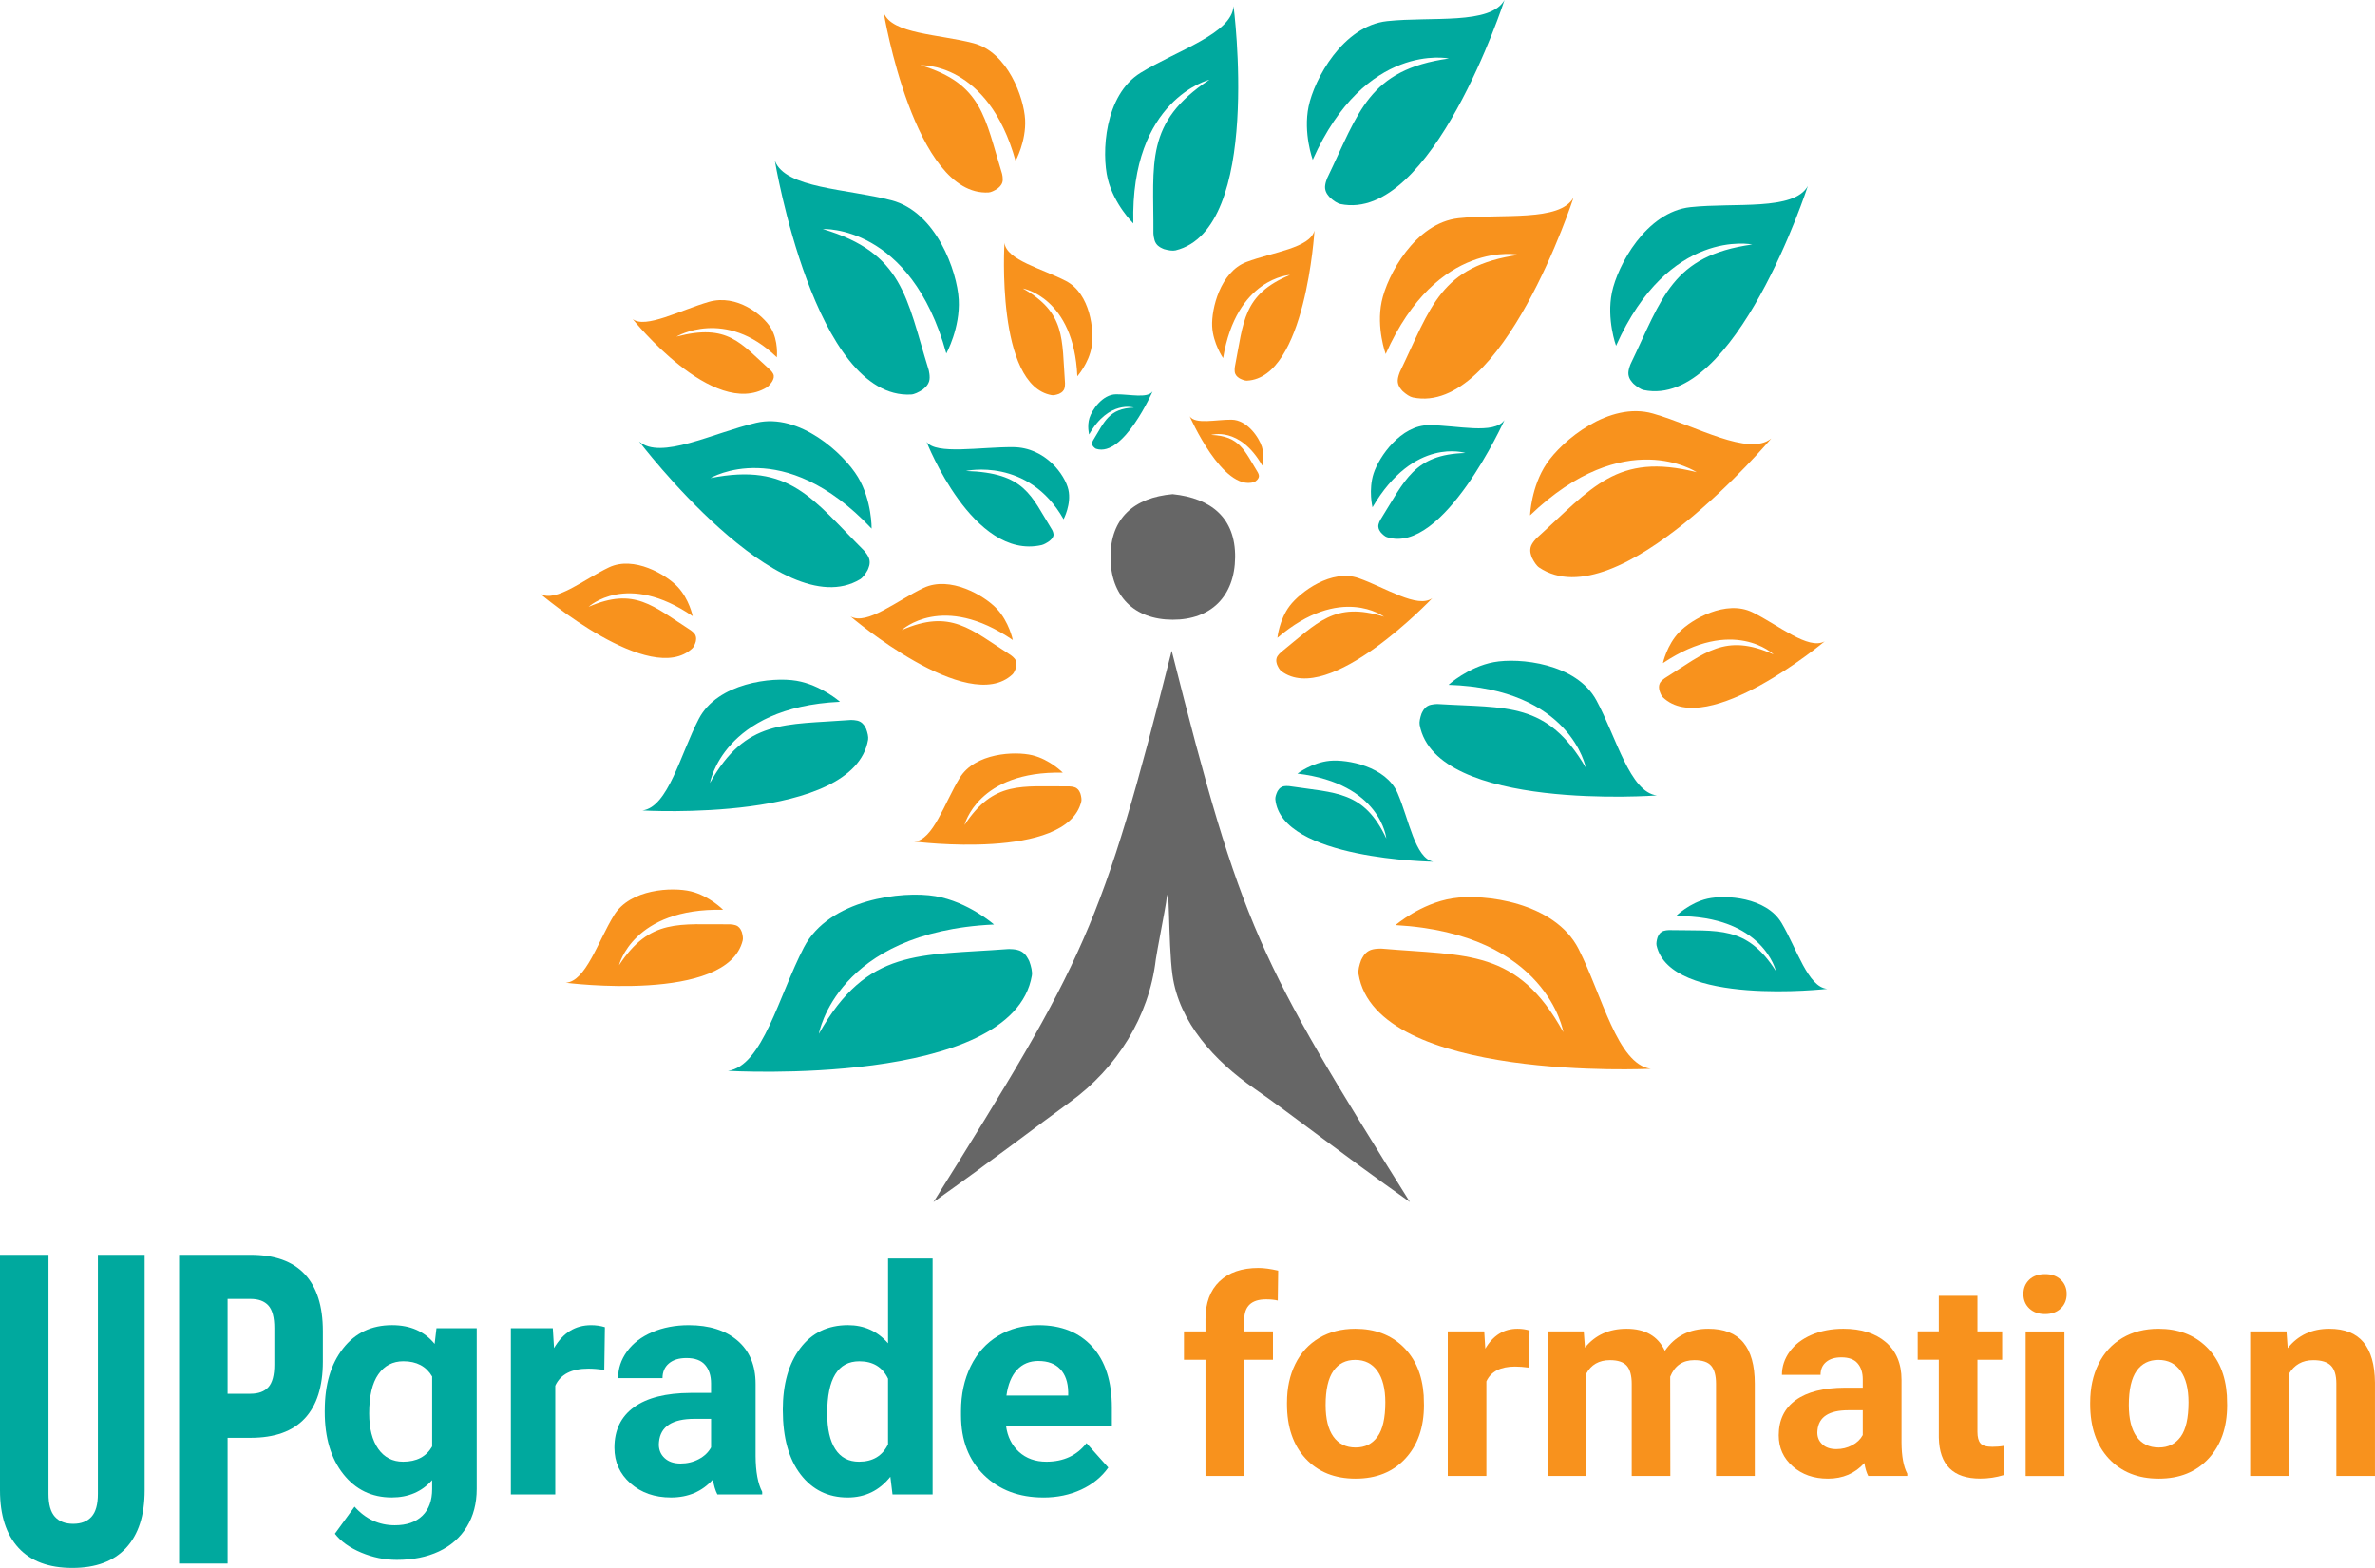 <?xml version="1.0" encoding="UTF-8"?>
<svg id="Calque_2" data-name="Calque 2" xmlns="http://www.w3.org/2000/svg" viewBox="0 0 1164.26 768.83">
  <defs>
    <style>
      .cls-1 {
        fill: #00a99e;
      }

      .cls-2 {
        fill: #f8921d;
      }

      .cls-3 {
        fill: #666;
      }
    </style>
  </defs>
  <g id="Calque_1-2" data-name="Calque 1">
    <g>
      <path class="cls-1" d="M521.39,254.61s3.95-7.41,2.36-14.49c-1.6-7.09-11.1-20.77-27.19-20.87-16.08-.1-37.69,3.83-42.34-2.57,0,0,22.74,58.18,56.37,50.6,1.1-.25,2.53-1.05,3.86-1.99,.68-.61,1.62-1.31,1.95-2.54,.33-1.22-.61-2.89-.61-2.89-10.48-16.89-13.17-28.02-42.29-28.92,0,0,30.57-6.88,47.89,23.66Z"/>
      <g>
        <path class="cls-2" d="M744.69,124.94c-38.69,5.42-43.15,25.72-58.4,57.35,0,0-1.39,3.11-1.04,5.26,.34,2.15,1.53,3.29,2.39,4.29,1.69,1.5,3.52,2.75,4.96,3.05,44.01,9.14,78.81-98.05,78.81-98.05-6.68,12.07-35.03,7.87-56.37,10.16-21.35,2.3-35.05,28.05-37.73,40.96-2.68,12.9,1.98,25.65,1.98,25.65,25.4-56.98,65.42-48.67,65.42-48.67Z"/>
        <path class="cls-1" d="M710.29,28.68c-39.49,5.53-44.03,26.25-59.6,58.53,0,0-1.42,3.17-1.07,5.37,.35,2.19,1.56,3.36,2.44,4.37,1.73,1.53,3.59,2.81,5.06,3.11C702.05,109.4,737.55,0,737.55,0c-6.82,12.32-35.75,8.03-57.53,10.37-21.79,2.34-35.77,28.63-38.5,41.8-2.74,13.17,2.02,26.18,2.02,26.18,25.93-58.15,66.76-49.67,66.76-49.67Z"/>
        <path class="cls-1" d="M592.93,39.07c-31.91,21.05-27.31,40.86-27.5,75.22,0,0,.08,3.33,1.29,5.09,1.21,1.76,2.74,2.26,3.91,2.78,2.12,.61,4.27,.95,5.66,.61,42.73-10.42,28.42-119.75,28.42-119.75-.83,13.48-27.64,21.67-45.54,32.67-17.9,11-19.18,39.52-16.12,52.05,3.05,12.53,12.53,21.83,12.53,21.83-1.5-61.02,37.35-70.49,37.35-70.49Z"/>
        <path class="cls-2" d="M632.35,134.84c-23.14,9.61-22.63,22.93-26.99,45.03,0,0-.36,2.15,.2,3.43s1.48,1.79,2.17,2.27c1.29,.66,2.63,1.14,3.57,1.09,28.8-1.43,33.09-73.59,33.09-73.59-2.2,8.57-20.47,10.54-33.35,15.41-12.88,4.87-17.22,23.07-16.81,31.52,.42,8.44,5.37,15.6,5.37,15.6,6.57-39.47,32.75-40.77,32.75-40.77Z"/>
        <path class="cls-1" d="M555.84,199.87c-12.24,.5-14.26,6.7-20,16.1,0,0-.53,.93-.49,1.61s.38,1.07,.61,1.41c.48,.52,1.01,.97,1.45,1.1,13.46,4.21,27.62-28.17,27.62-28.17-2.46,3.56-11.18,1.37-17.91,1.43-6.73,.06-11.8,7.68-13.04,11.62-1.24,3.95-.17,8.07-.17,8.07,9.69-17,21.92-13.17,21.92-13.17Z"/>
        <path class="cls-2" d="M618.82,228.3s1.21-4.71-.2-9.22c-1.41-4.51-7.21-13.22-14.91-13.28-7.7-.07-17.66,2.43-20.48-1.64,0,0,16.2,37.02,31.58,32.21,.5-.16,1.11-.67,1.66-1.26,.27-.39,.65-.83,.7-1.61,.05-.78-.56-1.84-.56-1.84-6.56-10.75-8.86-17.83-22.86-18.4,0,0,13.99-4.38,25.06,15.06Z"/>
        <path class="cls-2" d="M528.14,184.5s5.6-6.3,6.99-14.37-.64-26.08-12.46-32.28c-11.81-6.2-29.15-10.23-30.26-18.74,0,0-4.35,69.89,23.17,74.65,.9,.16,2.24-.15,3.56-.63,.72-.38,1.67-.77,2.36-1.93,.69-1.16,.6-3.28,.6-3.28-1.6-21.76,.46-34.51-20.67-46.47,0,0,25.02,4.33,26.7,43.05Z"/>
        <path class="cls-2" d="M497.85,78.92s5.27-9.66,4.68-20.34c-.59-10.68-8.48-32.99-25.33-37.41-16.85-4.42-40.1-4.46-44-14.95,0,0,14.98,90.19,51.4,88.16,1.19-.07,2.81-.85,4.35-1.85,.81-.7,1.9-1.47,2.43-3.15,.53-1.68-.2-4.34-.2-4.34-8.42-27.21-9.55-44.04-39.93-53.05,0,0,33.1-1.84,46.61,46.93Z"/>
        <path class="cls-1" d="M411.77,344.13s-9.38-8.28-21.35-10.31c-11.98-2.03-38.69,1.07-47.83,18.62-9.14,17.55-15.05,43.29-27.66,44.97,0,0,103.69,6.15,110.62-34.7,.23-1.34-.24-3.33-.95-5.28-.57-1.07-1.15-2.47-2.88-3.49-1.73-1.02-4.86-.87-4.86-.87-32.27,2.47-51.19-.53-68.84,30.86,0,0,6.31-37.13,63.74-39.8Z"/>
        <path class="cls-1" d="M487.27,453.33s-12.63-11.15-28.76-13.89c-16.13-2.74-52.11,1.44-64.42,25.08-12.31,23.64-20.28,58.31-37.26,60.58,0,0,139.67,8.28,149.01-46.74,.31-1.8-.32-4.48-1.28-7.11-.77-1.44-1.54-3.33-3.87-4.7-2.33-1.37-6.55-1.17-6.55-1.17-43.47,3.32-68.95-.71-92.73,41.57,0,0,8.5-50.02,85.87-53.61Z"/>
        <path class="cls-2" d="M496.5,313.83s-1.81-8.92-7.87-15.35c-6.06-6.44-22.92-16.36-35.93-10.18-13.01,6.17-27.73,18.52-35.79,13.96,0,0,57.48,49.07,79.43,28.41,.72-.68,1.32-2.03,1.77-3.48,.14-.87,.42-1.94-.14-3.29-.56-1.35-2.44-2.64-2.44-2.64-19.81-12.73-29.48-22.77-53.49-12.3,0,0,19.96-18.78,54.46,4.88Z"/>
        <path class="cls-2" d="M339.56,302.13s-1.69-8.35-7.37-14.38c-5.67-6.03-21.47-15.32-33.65-9.54-12.18,5.78-25.97,17.34-33.52,13.07,0,0,53.83,45.96,74.39,26.61,.67-.63,1.24-1.9,1.65-3.26,.13-.81,.39-1.81-.13-3.08-.52-1.26-2.29-2.47-2.29-2.47-18.55-11.92-27.6-21.33-50.1-11.52,0,0,18.69-17.59,51,4.57Z"/>
        <path class="cls-2" d="M521.02,378.87s-6.38-6.47-14.96-8.54c-8.58-2.07-28.1-1.16-35.6,11.11-7.5,12.26-13.07,30.63-22.3,31.21,0,0,74.85,9.64,81.92-19.62,.23-.96,0-2.42-.43-3.88-.36-.8-.71-1.85-1.91-2.67-1.2-.82-3.48-.87-3.48-.87-23.51,.17-37.08-2.94-51.44,18.93,0,0,6.43-26.6,48.19-25.66Z"/>
        <path class="cls-2" d="M354.48,446.12s-6.76-6.85-15.84-9.04c-9.08-2.19-29.75-1.23-37.69,11.76-7.94,12.99-13.84,32.43-23.61,33.05,0,0,79.25,10.21,86.74-20.78,.24-1.01,0-2.56-.45-4.1-.38-.85-.75-1.96-2.02-2.83s-3.69-.93-3.69-.93c-24.9,.19-39.26-3.11-54.47,20.04,0,0,6.81-28.17,51.03-27.17Z"/>
        <path class="cls-1" d="M463.9,173.34s6.86-12.57,6.08-26.45c-.77-13.88-11.02-42.9-32.93-48.65-21.91-5.74-52.14-5.8-57.22-19.44,0,0,19.48,117.28,66.83,114.65,1.55-.09,3.65-1.11,5.65-2.4,1.05-.91,2.47-1.91,3.16-4.1,.69-2.19-.26-5.65-.26-5.65-10.95-35.39-12.42-57.26-51.93-68.99,0,0,43.05-2.4,60.61,61.03Z"/>
        <path class="cls-1" d="M427.27,259.21s.2-13.78-6.69-25.25c-6.89-11.47-28.64-31.58-49.87-26.64-21.23,4.94-46.99,18.46-57.44,9.12,0,0,69.21,91.11,108.35,67.62,1.28-.77,2.61-2.58,3.73-4.58,.49-1.24,1.25-2.73,.86-4.91-.39-2.18-2.76-4.69-2.76-4.69-25.2-25.22-36.26-43.18-75.17-35.44,0,0,35.58-21.36,78.99,24.77Z"/>
        <path class="cls-2" d="M380.81,175.2s.87-8.03-2.91-14.34c-3.79-6.31-16.62-16.84-30.48-12.82-13.86,4.03-31.08,13.29-37.26,8.42,0,0,39.37,49.32,65.69,33.52,.86-.52,1.81-1.65,2.64-2.87,.38-.75,.95-1.66,.81-2.9-.13-1.25-1.51-2.58-1.51-2.58-14.77-13.32-20.88-23.19-46.2-16.57,0,0,23.93-14.36,49.22,10.15Z"/>
        <path class="cls-1" d="M858.99,119.89c-39.49,5.53-44.03,26.25-59.6,58.53,0,0-1.42,3.17-1.07,5.37,.35,2.19,1.56,3.36,2.44,4.37,1.73,1.53,3.59,2.81,5.06,3.11,44.92,9.33,80.42-100.06,80.42-100.06-6.82,12.32-35.75,8.03-57.53,10.37-21.79,2.34-35.77,28.63-38.5,41.8-2.74,13.17,2.02,26.18,2.02,26.18,25.93-58.15,66.76-49.67,66.76-49.67Z"/>
        <path class="cls-2" d="M831.75,231.55c-39.21-9.89-51.39,7.84-78.35,32.21,0,0-2.54,2.44-3.05,4.63s.19,3.75,.62,5.04c1.04,2.09,2.3,4.01,3.57,4.86,38.63,25.93,113.78-63.27,113.78-63.27-11.11,8.97-36.65-6.12-58.01-12.24-21.36-6.12-44.54,13.23-52.14,24.56-7.6,11.33-8.11,25.36-8.11,25.36,46.57-44.72,81.69-21.15,81.69-21.15Z"/>
        <path class="cls-1" d="M718.37,222.13c-25.26,.72-29.57,13.46-41.64,32.7,0,0-1.11,1.9-1.05,3.31,.07,1.41,.75,2.22,1.23,2.93,.98,1.08,2.07,2.02,2.97,2.31,27.64,9.02,57.66-57.41,57.66-57.41-5.16,7.28-23.08,2.56-36.97,2.51-13.89-.05-24.53,15.53-27.18,23.64-2.64,8.1-.56,16.63-.56,16.63,20.4-34.82,45.53-26.62,45.53-26.62Z"/>
        <path class="cls-2" d="M678.48,302.41c-24.36-7.66-32.68,3.07-50.56,17.45,0,0-1.69,1.45-2.09,2.81-.4,1.37-.02,2.37,.21,3.2,.58,1.36,1.3,2.61,2.07,3.19,23.41,17.75,74.03-35.74,74.03-35.74-7.33,5.25-22.88-5.19-36.12-9.83-13.24-4.64-28.56,6.72-33.76,13.58-5.2,6.86-6.04,15.69-6.04,15.69,30.99-26.49,52.27-10.35,52.27-10.35Z"/>
        <path class="cls-2" d="M869.45,320.89c-23.79-10.67-33.52-.78-53.37,11.67,0,0-1.89,1.26-2.46,2.6-.57,1.34-.3,2.4-.17,3.27,.43,1.45,1.01,2.8,1.72,3.48,21.63,20.79,79.35-27.43,79.35-27.43-8.06,4.45-22.59-7.99-35.47-14.27-12.88-6.28-29.77,3.41-35.86,9.75-6.1,6.34-7.99,15.2-7.99,15.2,34.59-23.18,54.25-4.28,54.25-4.28Z"/>
        <path class="cls-1" d="M777.4,376.45c-18.96-32.56-38.7-29.13-72.5-31.21,0,0-3.28-.1-5.08,.99s-2.38,2.57-2.95,3.7c-.72,2.06-1.17,4.14-.91,5.54,7.9,42.63,116.28,34.57,116.28,34.57-13.22-1.56-19.8-28.4-29.64-46.62-9.84-18.22-37.83-21.05-50.33-18.73-12.5,2.32-22.18,11.12-22.18,11.12,60.13,1.89,67.31,40.64,67.31,40.64Z"/>
        <path class="cls-1" d="M679.61,411.15c-11-23.39-24.7-22.23-47.68-25.68,0,0-2.24-.27-3.53,.37s-1.78,1.61-2.24,2.35c-.61,1.36-1.05,2.76-.96,3.73,2.84,29.61,77.39,30.61,77.39,30.61-8.94-1.86-11.83-20.6-17.46-33.64-5.63-13.04-24.59-16.66-33.27-15.82-8.68,.83-15.82,6.27-15.82,6.27,40.98,4.9,43.57,31.81,43.57,31.81Z"/>
        <path class="cls-2" d="M766.39,506.14c-22.51-40.99-47.12-37.35-89-40.97,0,0-4.07-.23-6.33,1.07-2.26,1.3-3.03,3.11-3.78,4.49-.95,2.53-1.58,5.11-1.3,6.85,8.48,53.14,143.21,46.51,143.21,46.51-16.35-2.35-23.69-35.85-35.33-58.76-11.64-22.91-46.29-27.29-61.87-24.81-15.58,2.49-27.86,13.11-27.86,13.11,74.56,4.21,82.26,52.51,82.26,52.51Z"/>
        <path class="cls-1" d="M870.62,476.2c-14.42-22.62-28.37-19.61-52.47-20.12,0,0-2.34,.02-3.58,.85-1.25,.83-1.62,1.89-2,2.71-.45,1.48-.71,2.98-.49,3.97,6.84,30.1,83.7,21.27,83.7,21.27-9.45-.73-14.9-19.63-22.42-32.31-7.52-12.68-27.51-13.89-36.34-11.89-8.82,2-15.46,8.55-15.46,8.55,42.83-.38,49.04,26.98,49.04,26.98Z"/>
      </g>
      <path class="cls-3" d="M574.89,242.32c18.82,1.95,30.8,11.64,30.6,30.95-.19,18.97-11.72,30.66-30.62,30.61-18.84-.05-30.45-11.53-30.47-30.68-.02-19.2,11.53-29.2,30.49-30.89Z"/>
      <path class="cls-3" d="M614.79,533.69c17.68,12.22,41.13,30.79,76.38,55.72-74.45-119-82.42-134.2-116.78-270.3-34.36,136.1-42.33,151.3-116.78,270.3,29.33-20.75,50.49-37.08,66.95-49.02,22.95-16.65,38.73-41.76,42.05-69.92,.33-2.77,4.75-25.58,5.01-27.76,1.87-15.77,.96,19.56,3.15,35.37,3.23,23.27,20.7,42.25,40.02,55.61Z"/>
      <path class="cls-1" d="M9.08,758.99c-6.05-6.56-9.08-15.96-9.08-28.22v-115.46H23.78v117.19c0,5.19,1.04,8.94,3.14,11.24,2.09,2.31,5.08,3.46,8.97,3.46s6.88-1.15,8.97-3.46c2.09-2.3,3.13-6.05,3.13-11.24v-117.19h22.92v115.46c0,12.25-3.03,21.66-9.08,28.22-6.05,6.56-14.85,9.84-26.38,9.84s-20.33-3.28-26.38-9.84Z"/>
      <path class="cls-1" d="M87.79,615.31h35.03c11.82,0,20.68,3.17,26.6,9.51,5.91,6.35,8.86,15.64,8.86,27.89v14.92c0,12.25-2.96,21.55-8.86,27.89-5.91,6.35-14.78,9.52-26.6,9.52h-11.24v61.62h-23.78v-151.36Zm35.03,68.11c3.89,0,6.81-1.08,8.76-3.24,1.95-2.16,2.92-5.84,2.92-11.03v-17.95c0-5.19-.97-8.86-2.92-11.03-1.95-2.16-4.87-3.24-8.76-3.24h-11.24v46.49h11.24Z"/>
      <path class="cls-1" d="M159.22,691.44c0-12.5,2.98-22.57,8.93-30.2,5.95-7.63,13.97-11.45,24.06-11.45,8.94,0,15.89,3.06,20.86,9.19l.9-7.68h19.73v78.78c0,7.13-1.62,13.33-4.86,18.6-3.24,5.27-7.8,9.29-13.67,12.05-5.88,2.76-12.75,4.14-20.64,4.14-5.98,0-11.8-1.19-17.47-3.58-5.67-2.39-9.97-5.46-12.88-9.23l9.64-13.26c5.42,6.07,12,9.11,19.73,9.11,5.77,0,10.27-1.54,13.48-4.63,3.21-3.09,4.82-7.47,4.82-13.14v-4.37c-5.02,5.67-11.62,8.51-19.81,8.51-9.79,0-17.71-3.83-23.76-11.49-6.05-7.66-9.08-17.81-9.08-30.46v-.9Zm21.77,1.62c0,7.39,1.48,13.19,4.44,17.39s7.03,6.3,12.2,6.3c6.63,0,11.37-2.49,14.23-7.47v-34.32c-2.91-4.98-7.61-7.47-14.08-7.47-5.22,0-9.33,2.14-12.31,6.41-2.99,4.27-4.48,10.66-4.48,19.16Z"/>
      <path class="cls-1" d="M296.22,671.71c-2.96-.4-5.57-.6-7.83-.6-8.24,0-13.63,2.79-16.19,8.36v53.32h-21.77v-81.49h20.56l.6,9.72c4.37-7.48,10.42-11.22,18.15-11.22,2.41,0,4.67,.33,6.78,.98l-.3,20.94Z"/>
      <path class="cls-1" d="M351.65,732.79c-1.01-1.96-1.73-4.39-2.18-7.31-5.27,5.88-12.13,8.81-20.56,8.81-7.98,0-14.6-2.31-19.85-6.93-5.25-4.62-7.87-10.44-7.87-17.47,0-8.63,3.2-15.26,9.6-19.88,6.4-4.62,15.65-6.95,27.75-7h10.02v-4.67c0-3.77-.97-6.78-2.9-9.04-1.93-2.26-4.98-3.39-9.15-3.39-3.67,0-6.54,.88-8.62,2.64-2.08,1.76-3.13,4.17-3.13,7.23h-21.77c0-4.72,1.46-9.09,4.37-13.1,2.91-4.02,7.03-7.17,12.35-9.45,5.32-2.28,11.3-3.43,17.92-3.43,10.04,0,18.01,2.52,23.91,7.57,5.9,5.05,8.85,12.14,8.85,21.28v35.32c.05,7.73,1.13,13.58,3.24,17.55v1.28h-21.99Zm-18-15.14c3.21,0,6.18-.72,8.89-2.15,2.71-1.43,4.72-3.35,6.03-5.76v-14.01h-8.13c-10.9,0-16.69,3.77-17.4,11.3l-.08,1.28c0,2.71,.95,4.95,2.86,6.7,1.91,1.76,4.52,2.64,7.83,2.64Z"/>
      <path class="cls-1" d="M383.73,691.44c0-12.7,2.85-22.82,8.55-30.35,5.7-7.53,13.49-11.3,23.39-11.3,7.93,0,14.49,2.96,19.66,8.89v-41.57h21.84v115.68h-19.66l-1.05-8.66c-5.42,6.78-12.4,10.17-20.94,10.17-9.59,0-17.29-3.78-23.08-11.33-5.8-7.56-8.7-18.06-8.7-31.52Zm21.77,1.62c0,7.64,1.33,13.5,3.99,17.58,2.66,4.07,6.53,6.11,11.6,6.11,6.73,0,11.47-2.84,14.23-8.52v-32.21c-2.71-5.68-7.41-8.52-14.08-8.52-10.49,0-15.74,8.52-15.74,25.57Z"/>
      <path class="cls-1" d="M511.54,734.3c-11.95,0-21.68-3.66-29.18-11-7.51-7.33-11.26-17.1-11.26-29.3v-2.11c0-8.18,1.58-15.5,4.75-21.95,3.16-6.45,7.64-11.42,13.44-14.91,5.8-3.49,12.41-5.23,19.85-5.23,11.15,0,19.92,3.52,26.32,10.54,6.4,7.03,9.6,17,9.6,29.9v8.89h-51.89c.7,5.32,2.82,9.59,6.36,12.8,3.54,3.21,8.02,4.82,13.44,4.82,8.39,0,14.94-3.04,19.66-9.11l10.69,11.98c-3.26,4.62-7.68,8.22-13.26,10.81-5.57,2.58-11.75,3.88-18.53,3.88Zm-2.49-66.95c-4.32,0-7.82,1.46-10.51,4.39-2.69,2.93-4.41,7.11-5.16,12.56h30.28v-1.74c-.1-4.84-1.41-8.59-3.92-11.23-2.51-2.65-6.08-3.97-10.69-3.97Z"/>
      <path class="cls-2" d="M590.96,723.75v-56.99h-10.55v-13.89h10.55v-6.03c0-7.95,2.28-14.12,6.85-18.5,4.56-4.39,10.95-6.58,19.16-6.58,2.62,0,5.83,.44,9.63,1.31l-.2,14.67c-1.57-.39-3.49-.59-5.76-.59-7.12,0-10.68,3.34-10.68,10.02v5.7h14.08v13.89h-14.08v56.99h-19Z"/>
      <path class="cls-2" d="M630.92,687.65c0-7.03,1.35-13.3,4.06-18.8,2.71-5.5,6.6-9.76,11.69-12.77,5.09-3.01,10.99-4.52,17.72-4.52,9.56,0,17.37,2.93,23.42,8.78,6.05,5.85,9.42,13.8,10.12,23.84l.13,4.85c0,10.87-3.04,19.6-9.11,26.17-6.07,6.57-14.21,9.86-24.43,9.86s-18.37-3.28-24.47-9.83c-6.09-6.55-9.14-15.46-9.14-26.73v-.85Zm18.93,1.34c0,6.74,1.27,11.89,3.8,15.45,2.53,3.56,6.16,5.35,10.87,5.35s8.17-1.76,10.74-5.28c2.58-3.52,3.86-9.15,3.86-16.89,0-6.6-1.29-11.72-3.86-15.35-2.58-3.63-6.2-5.44-10.87-5.44s-8.21,1.8-10.74,5.41c-2.53,3.61-3.8,9.2-3.8,16.76Z"/>
      <path class="cls-2" d="M749.55,670.62c-2.58-.35-4.85-.52-6.81-.52-7.16,0-11.86,2.42-14.08,7.27v46.38h-18.93v-70.88h17.88l.52,8.45c3.8-6.51,9.06-9.76,15.79-9.76,2.1,0,4.06,.29,5.9,.85l-.26,18.21Z"/>
      <path class="cls-2" d="M776.4,652.87l.59,7.93c5.02-6.16,11.81-9.24,20.37-9.24,9.13,0,15.39,3.6,18.8,10.81,4.98-7.21,12.07-10.81,21.29-10.81,7.69,0,13.41,2.24,17.16,6.71,3.75,4.48,5.63,11.21,5.63,20.21v45.26h-19v-45.2c0-4.02-.79-6.95-2.36-8.81-1.57-1.86-4.35-2.78-8.32-2.78-5.68,0-9.61,2.71-11.79,8.12l.07,48.67h-18.93v-45.13c0-4.1-.81-7.07-2.42-8.91-1.62-1.83-4.37-2.75-8.25-2.75-5.37,0-9.26,2.23-11.66,6.68v50.11h-18.93v-70.88h17.75Z"/>
      <path class="cls-2" d="M915.86,723.75c-.87-1.7-1.51-3.82-1.9-6.35-4.59,5.11-10.55,7.66-17.88,7.66-6.94,0-12.7-2.01-17.26-6.03-4.56-4.02-6.85-9.08-6.85-15.2,0-7.51,2.78-13.27,8.35-17.29,5.57-4.02,13.61-6.05,24.14-6.09h8.71v-4.06c0-3.28-.84-5.9-2.52-7.86-1.68-1.97-4.33-2.95-7.96-2.95-3.19,0-5.69,.76-7.5,2.29-1.81,1.53-2.72,3.63-2.72,6.29h-18.93c0-4.1,1.27-7.9,3.8-11.4,2.53-3.49,6.11-6.23,10.74-8.22,4.63-1.99,9.82-2.98,15.59-2.98,8.73,0,15.67,2.2,20.8,6.58,5.13,4.39,7.7,10.56,7.7,18.5v30.72c.04,6.73,.98,11.81,2.82,15.26v1.11h-19.13Zm-15.66-13.17c2.79,0,5.37-.62,7.73-1.87,2.36-1.24,4.1-2.91,5.24-5.01v-12.18h-7.08c-9.48,0-14.52,3.28-15.13,9.83l-.07,1.11c0,2.36,.83,4.3,2.49,5.83,1.66,1.53,3.93,2.29,6.81,2.29Z"/>
      <path class="cls-2" d="M969.38,635.44v17.42h12.12v13.89h-12.12v35.37c0,2.62,.5,4.5,1.51,5.63,1,1.14,2.93,1.7,5.76,1.7,2.1,0,3.95-.15,5.57-.46v14.34c-3.71,1.14-7.53,1.7-11.46,1.7-13.28,0-20.04-6.7-20.31-20.11v-38.19h-10.35v-13.89h10.35v-17.42h18.93Z"/>
      <path class="cls-2" d="M991.91,634.53c0-2.84,.95-5.17,2.85-7.01,1.9-1.83,4.49-2.75,7.76-2.75s5.81,.92,7.73,2.75,2.88,4.17,2.88,7.01-.97,5.24-2.91,7.08c-1.94,1.83-4.51,2.75-7.7,2.75s-5.75-.92-7.7-2.75c-1.94-1.83-2.91-4.19-2.91-7.08Zm20.11,89.22h-19v-70.88h19v70.88Z"/>
      <path class="cls-2" d="M1024.66,687.65c0-7.03,1.35-13.3,4.06-18.8,2.71-5.5,6.6-9.76,11.69-12.77,5.09-3.01,10.99-4.52,17.72-4.52,9.56,0,17.37,2.93,23.42,8.78,6.05,5.85,9.42,13.8,10.12,23.84l.13,4.85c0,10.87-3.04,19.6-9.11,26.17-6.07,6.57-14.21,9.86-24.43,9.86s-18.37-3.28-24.47-9.83c-6.09-6.55-9.14-15.46-9.14-26.73v-.85Zm18.93,1.34c0,6.74,1.27,11.89,3.8,15.45,2.53,3.56,6.16,5.35,10.87,5.35s8.17-1.76,10.74-5.28,3.86-9.15,3.86-16.89c0-6.6-1.29-11.72-3.86-15.35-2.58-3.63-6.2-5.44-10.87-5.44s-8.21,1.8-10.74,5.41c-2.53,3.61-3.8,9.2-3.8,16.76Z"/>
      <path class="cls-2" d="M1120.89,652.87l.59,8.19c5.06-6.33,11.86-9.5,20.37-9.5,7.51,0,13.1,2.21,16.77,6.62,3.67,4.41,5.54,11,5.63,19.78v45.79h-18.93v-45.33c0-4.02-.87-6.93-2.62-8.74-1.75-1.81-4.65-2.72-8.71-2.72-5.33,0-9.32,2.27-11.99,6.81v49.98h-18.93v-70.88h17.82Z"/>
    </g>
  </g>
</svg>